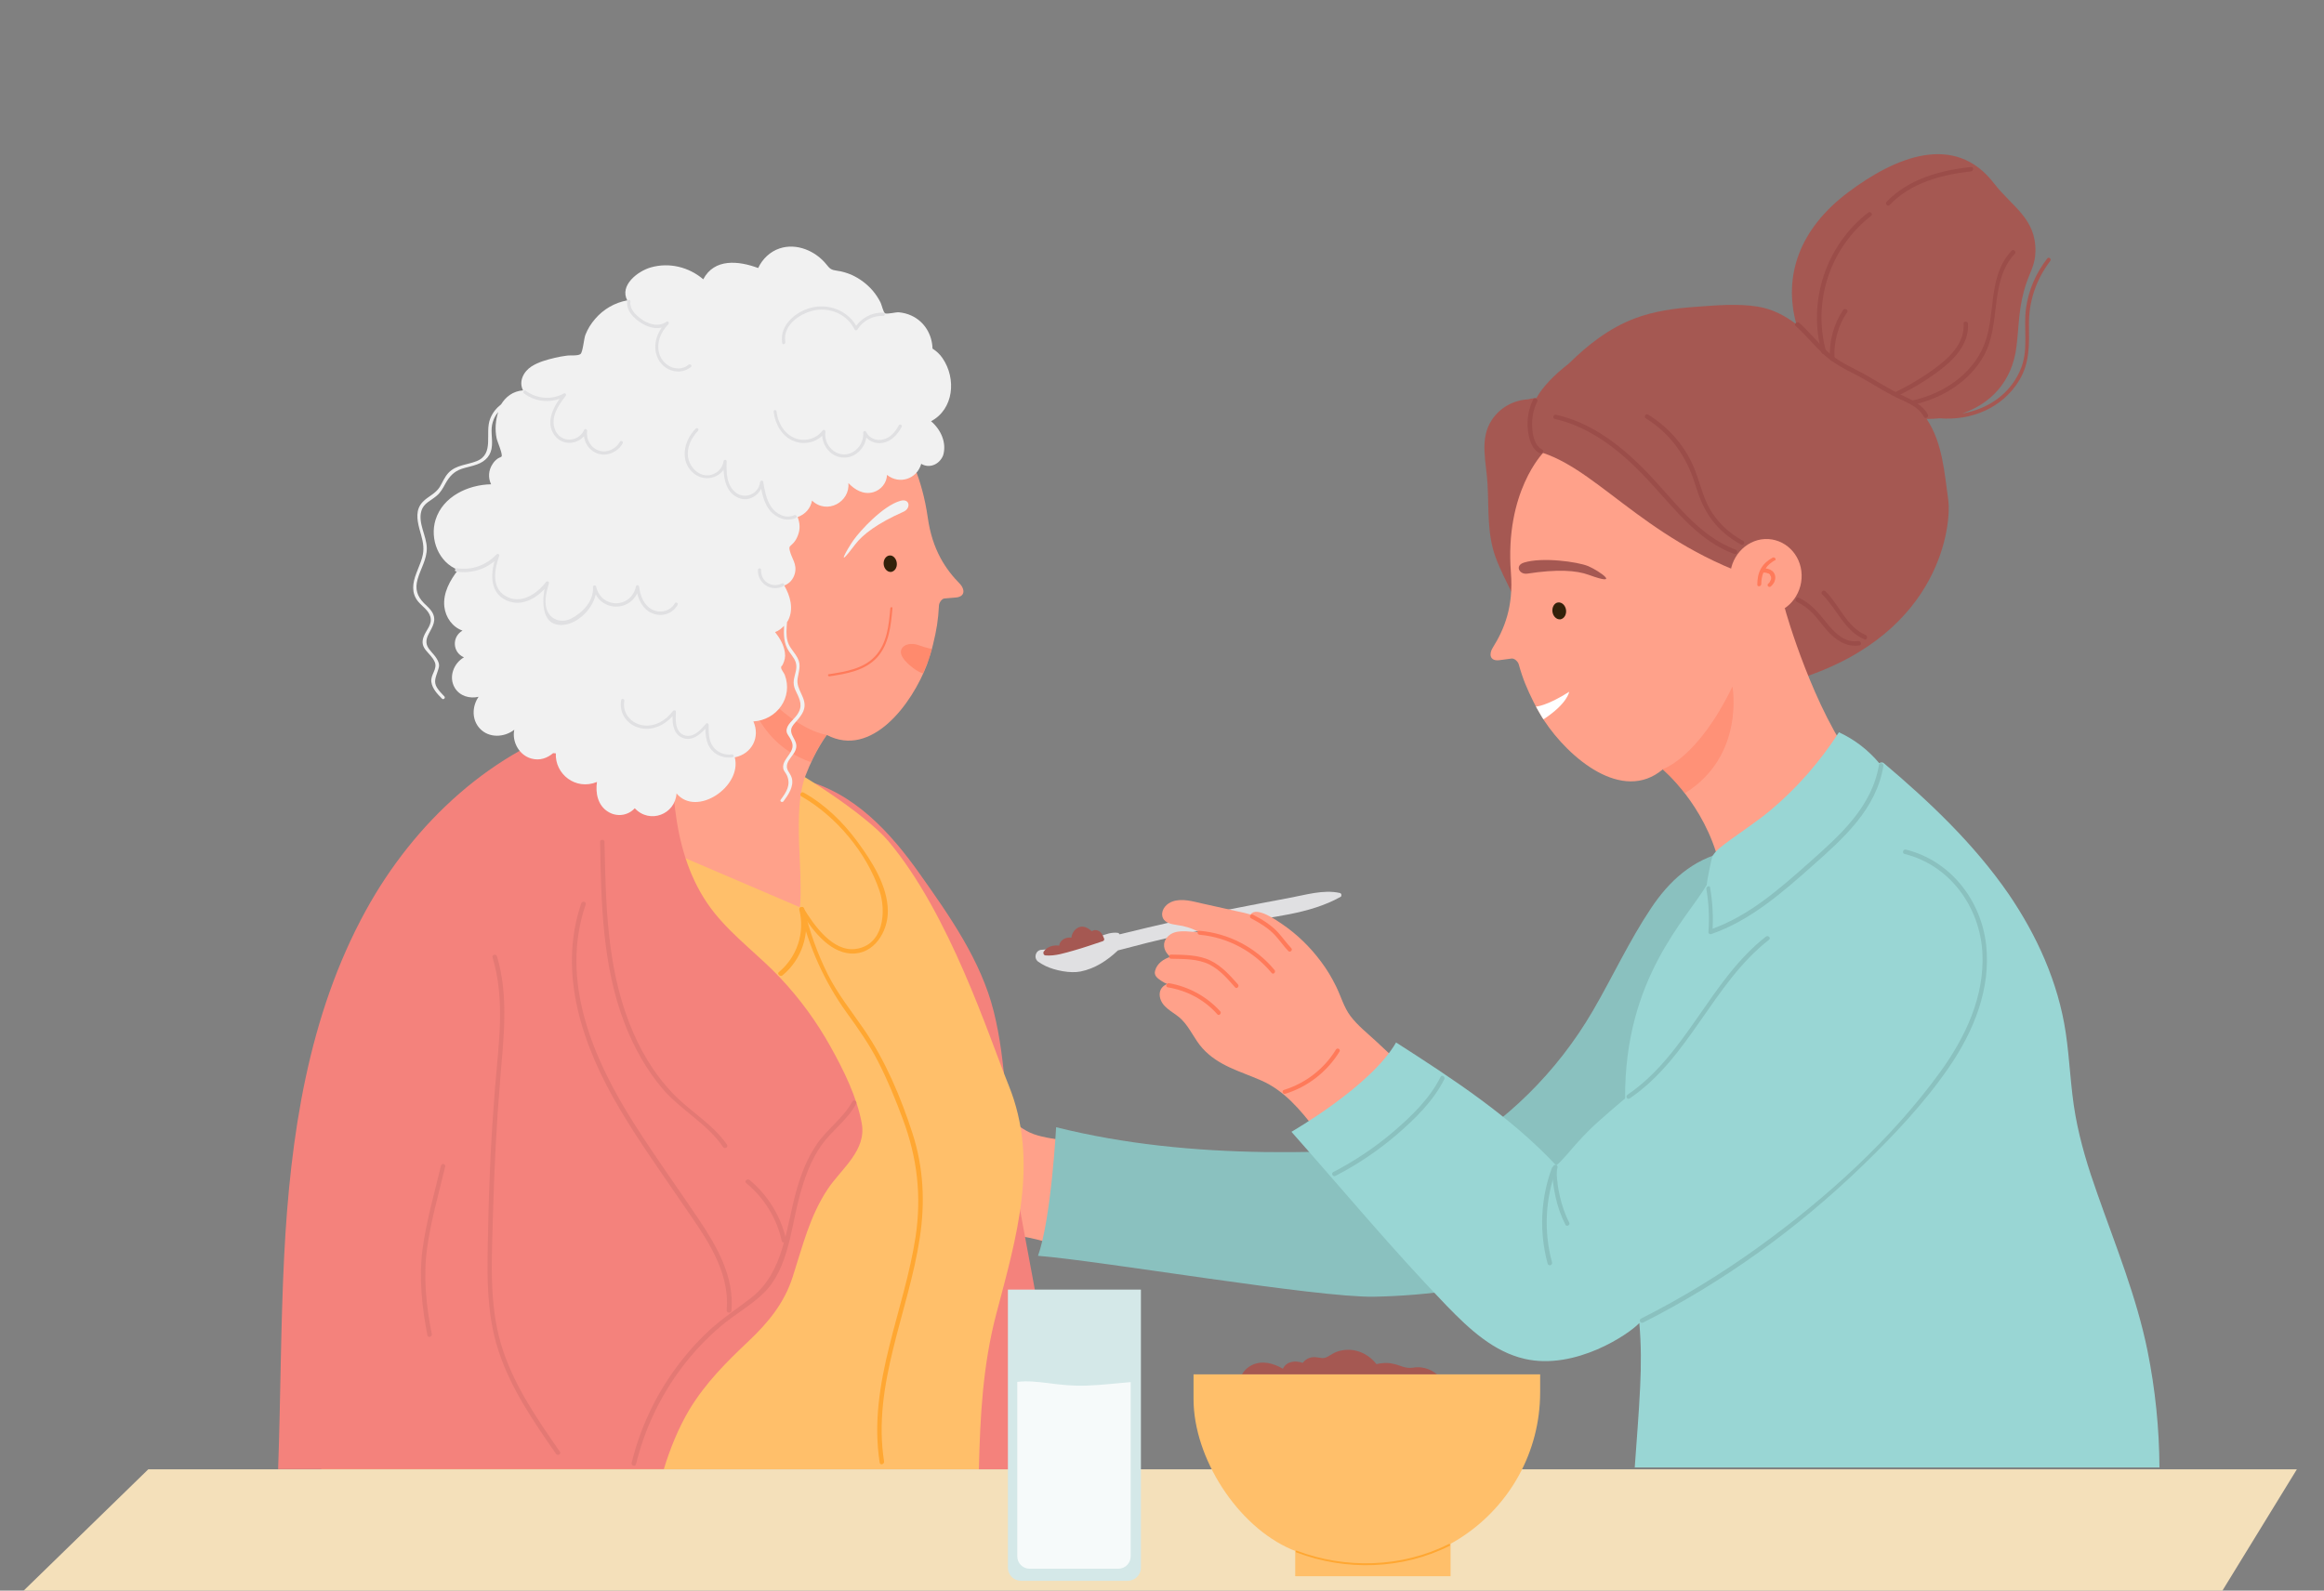 <?xml version="1.0" encoding="utf-8"?>
<!-- Generator: Adobe Illustrator 28.0.0, SVG Export Plug-In . SVG Version: 6.00 Build 0)  -->
<svg version="1.1" id="Layer_1" xmlns="http://www.w3.org/2000/svg" xmlns:xlink="http://www.w3.org/1999/xlink" x="0px" y="0px"
	 viewBox="0 0 1113 762" style="enable-background:new 0 0 1113 762;" xml:space="preserve">
<rect x="0" y="0" width="1113" height="762" fill="#808080" stroke="none"/>
<style type="text/css">
	.st0{fill:#FFA18A;}
	.st1{fill:#8AC1BF;}
	.st2{fill:#E0E0E2;}
	.st3{fill:#A55852;}
	.st4{fill:#FFFFFF;}
	.st5{opacity:0.4;fill:#FF7A5A;}
	.st6{fill:#33210A;}
	.st7{fill:#FF7A5A;}
	.st8{fill:#9B4D49;}
	.st9{fill:#99D6D4;}
	.st10{fill:#F4827C;}
	.st11{fill:#FFBF6A;}
	.st12{opacity:0.59;fill:#FF7A5A;}
	.st13{fill:#F1F1F1;}
	.st14{fill:#E47974;}
	.st15{fill:#FFA732;}
	.st16{fill:#F4E0BA;}
	.st17{fill:#D4E8E8;}
	.st18{opacity:0.8;fill:#FFFFFF;}
</style>
<g>
	<g>
		<path class="st0" d="M528.2,549.7c0,0-10.7-2-16.4-3c-5.5-1-11.5-1.5-16.8-3.4c-5-1.8-9.1-5.6-13.6-8.3c-3.9-2.4-8.1-4.4-12.4-6
			c-8.1-3.1-16.8-4.8-25.5-5c-3-0.1-14.9-0.7-15.1,4.4c-2.1,0.6-4.1,1.3-6.1,2.1c-5.5,2-10.9,4-16.4,6.1c-4.2,1.6-9.3,3-12.2,6.7
			c-1.8,2.3-2.7,6.1-0.6,8.5c2.3,2.6,5.7,1.3,8.3,0c3.5-1.7,7.1-2.7,10.8-2.9c-0.8,0.5-1.6,1-2.5,1.4c-4,2.1-9,4.6-9,9.8
			c0,3.7,3.1,5.7,6.4,6.1c-2.2,2.6-3.7,6.2-2.6,9.5c0.8,2.4,3,2.4,5.2,2.5c1.1,0,2.1-0.1,3.2-0.2c-0.4,0.6-0.8,1.2-1,2
			c-0.7,2.6,0.6,4.9,2.7,6.3c4,2.6,9.1,1.3,13.5,2.3c5.4,1.3,10.2,4.7,15.6,6.1c11.1,3,21-0.5,32-2.3c12-2,23.5,1.8,34.7,5.7
			C510.4,598,512.6,568.8,528.2,549.7z"/>
		<path class="st1" d="M837.5,434.2c-1.4-9.1-10.5-26.2-11.2-26.1c-15.8,3.8-26.8,13.8-35.6,27c-10.5,15.7-18.4,32.9-27.9,49.2
			c-17.1,29.3-41.5,53.4-71,70c-11.2-5-24-3.8-36.1-3.3c-16.6,0.7-33.2,1.1-49.8,0.9c-33.7-0.5-67.3-3.7-100.1-11.9
			c0,0-2.4,44.3-8.7,61.6c30.3,2.4,133.6,20.1,161,19.6c26-0.5,52.4-4.4,77.5-11.2c21.2-5.7,42.2-14.6,57.8-30.5
			c7.4-7.5,28.2-44.2,32.3-54C833.6,507.3,839.2,445.1,837.5,434.2z"/>
		<path class="st2" d="M641.7,427.8c-7.9-1.8-16.7,1-24.5,2.4c-9,1.7-18.1,3.4-27.1,5.2c-18,3.7-36,7.8-53.9,12.2
			c-0.2-0.3-0.4-0.6-0.8-0.7c-3-0.4-5.8,0.6-8.6,1.7c-3.5,1.4-7,2.7-10.6,3.7c-5.7,1.5-11.5,2.4-17.3,2.7c-2.9,0.1-4.1,3.9-1.7,5.7
			c1.1,0.8,2.4,1.5,3.6,2.1c4.4,2.1,11.8,3.6,16.7,2.6c7-1.4,12.8-5.3,17.9-10.1c18.7-5,37.5-9.4,56.5-13
			c16.8-3.2,35.1-4.2,50.2-12.7C642.6,429.3,642.6,428,641.7,427.8z"/>
		<g>
			<path class="st0" d="M671.2,510.2c0,0-7.9-7.4-12.2-11.4c-4.1-3.8-8.8-7.5-12.2-12c-3.2-4.2-4.6-9.6-7-14.4
				c-2-4.1-4.4-8.1-7.2-11.8c-5.2-7-11.5-13.1-18.7-18c-2.5-1.7-12.2-8.6-15-4.5c-2.1-0.6-4.2-1.1-6.2-1.5
				c-5.7-1.3-11.4-2.5-17.1-3.8c-4.4-1-9.4-2.5-13.9-1c-2.8,0.9-5.5,3.6-5.1,6.8c0.5,3.4,4.1,4.1,6.9,4.5c3.9,0.5,7.4,1.6,10.7,3.4
				c-1,0-1.9-0.1-2.9-0.1c-4.5-0.4-10.1-1-12.9,3.4c-2,3.1-0.5,6.5,2.1,8.6c-3.3,1-6.4,3.2-7.3,6.6c-0.7,2.4,1.2,3.7,3,4.9
				c0.9,0.6,1.8,1.1,2.8,1.5c-0.7,0.2-1.3,0.6-1.9,1.1c-2,1.8-2.1,4.4-1.1,6.8c1.9,4.3,7,6,10.1,9.3c3.9,4,6,9.4,9.8,13.6
				c7.7,8.5,17.9,10.9,28.1,15.4c11.2,4.9,18.8,14.2,26.1,23.6C630.1,541.2,647.8,517.8,671.2,510.2z"/>
			<path class="st3" d="M980.5,123.8c-5.4,6.9-9,15.1-10.2,23.8c-1.3,9.5,1.2,19.1-2.2,28.3c-4.8,12.7-16,20.1-28.4,22.2
				c13.3-4.5,23.9-15,26-31.9c1.4-11.2,0.9-19.2,4.8-30.7c1.9-5.5,4.2-8.9,4.3-15c0.3-15.8-11-21.3-19.8-32.6
				c-18.8-24.6-47.3-12.8-70,4.3c-23.1,17.4-31.1,39.8-24.7,63.1c-5.4-4-11.2-7.2-18.4-8.4c-9.8-1.6-20.2-0.6-30,0.1
				c-9.8,0.7-19.6,2-28.9,5.5c-12.2,4.6-22.5,12.6-31.7,21.7c-7,5.4-12.5,11.1-15.5,16.5c0,0-1.7,0-4,0.6
				c-6.9,0.4-13.4,3.9-17.3,9.8c-6.2,9.2-2.6,20.6-2.1,30.8c0.7,11.9-0.3,23.5,3.8,34.9c4.2,11.5,11.4,21.8,14.1,33.9
				c1.5,6.5,0.8,13,1,19.5c0.2,5.9,1.7,11.3,3.7,16.8l127.5-12.1c68.1-22.1,71.9-74.9,70.6-85c-1.9-13.7-2.8-27.8-10.4-39.2
				c2.1,0,4.2-0.1,6.2-0.3c15,1.2,30.1-4.8,38.2-18.3c5-8.4,4.7-16.9,4.6-26.3c-0.2-11.2,3.4-21.9,10.2-30.8
				C982.6,124,981.2,122.9,980.5,123.8z"/>
			<path class="st0" d="M826.2,436.3c41.6-18,62.1-54.1,62.6-70.2c-20-25.5-33.7-73.1-34-74.7c0-0.2-4.1-1.7-4.2-1.7
				c-3.4-0.7,3.6-8.8,0.2-9.7c-59.2-16.7-83.2-53.5-111.8-63c0,0-18.4,18.7-15.4,57.3c1.3,16.4-3.2,27.2-8.7,36
				c-1.9,3-1.4,6.4,2.9,6l6-0.8c1.4-0.3,3.1,1.4,3.5,2.6c2.1,7.5,4,11.8,7.1,18.1c1.6,3.2,3.3,6.2,5.2,9.1
				c11.7,17.7,37.3,39.6,56.7,23.3c0,0,20,16.6,27,44.8C825,422.6,826,427.4,826.2,436.3z"/>
			<path class="st4" d="M735.6,338.5c0.5,0.9,1.5,2.7,2,3.5c0.2,0.4,0.6,1,1,1.7c0.4,0.6,0.6,0.9,0.6,0.9
				c11.6-7.6,12.3-13.2,12.3-13.2C740.7,338.3,735.6,338.5,735.6,338.5z"/>
			<path class="st3" d="M760.9,275.4c-6-2.2-15.1-2.8-29.4-0.6c-3.9,0.6-6.2-3.9-1.6-5.3c8.7-2.7,25.6-0.4,30.7,1.7
				C766,273.5,776.8,281.2,760.9,275.4z"/>
			<path class="st5" d="M796.2,368.5c0,0,4.2,3.8,5.9,5.8c1.2,1.4,4.8,5.7,4.8,5.7c28.9-17.9,22.8-51.1,22.8-51.1
				C812.9,363.6,796.2,368.5,796.2,368.5z"/>
			<path class="st6" d="M743.5,293.1c0.3,2.2,2,3.8,3.8,3.6c1.8-0.3,3-2.3,2.7-4.5c-0.3-2.2-2-3.8-3.8-3.6
				C744.4,288.8,743.2,290.9,743.5,293.1z"/>
			<g>
				<path class="st0" d="M862.7,273.6c1.2,9.8-5.4,19-14.8,20.5c-9.4,1.5-17.9-5.3-19.2-15.2c-1.2-9.8,5.4-19,14.8-20.5
					C852.9,257,861.5,263.8,862.7,273.6z"/>
				<path class="st7" d="M850.3,267.6c-0.2-0.4-0.8-0.7-1.3-0.5c-2.3,1.3-4.3,2.9-5.6,5.2c-1.4,2.4-1.8,5.1-1.8,7.8
					c0,1.2,1.9,0.9,1.9-0.3c0-1.8,0.3-3.7,1-5.5c0,0,0,0,0.1,0c0.1,0,0.3,0,0.4,0c0.3,0,0.5,0,0.7,0.1c0.1,0,0.1,0,0.2,0
					c0.1,0,0.2,0.1,0.3,0.1c0.2,0.1,0.4,0.2,0.6,0.2c0,0,0,0,0,0c0,0,0,0,0.1,0c0.1,0,0.1,0.1,0.2,0.1c0.1,0.1,0.3,0.2,0.4,0.3
					c0,0,0,0,0.1,0.1c0.1,0.1,0.1,0.1,0.1,0.2c0,0.1,0.1,0.1,0.1,0.2c0,0,0,0.1,0,0.1c0.1,0.1,0.1,0.2,0.2,0.3
					c0,0.1,0.1,0.1,0.1,0.2c0,0,0,0,0,0c0,0.1,0.1,0.3,0.1,0.4c0,0.1,0,0.2,0,0.3c0,0,0,0,0,0c0,0,0,0.1,0,0.1c0,0.1,0,0.2,0,0.2
					c0,0.1,0,0.3-0.1,0.4c0,0,0,0.2-0.1,0.2c0,0,0,0.1,0,0.1c-0.1,0.1-0.1,0.3-0.2,0.4c-0.1,0.1-0.1,0.3-0.2,0.4c0.1-0.2,0,0,0,0
					c0,0.1-0.1,0.1-0.1,0.2c-0.1,0.1-0.2,0.3-0.3,0.4c-0.1,0.1-0.1,0.1-0.2,0.2c0.2-0.2,0,0-0.1,0c-0.4,0.3-0.5,0.9-0.2,1.3
					c0.3,0.4,1,0.5,1.4,0.1c0.7-0.6,1.3-1.4,1.7-2.2c0.6-1.5,0.6-3.2-0.4-4.5c-0.9-1.2-2.3-1.7-3.8-1.9c1-1.6,2.6-2.8,4.2-3.8
					C850.2,268.6,850.5,268.1,850.3,267.6z"/>
			</g>
			<path class="st8" d="M860,156.2c4.6,4.1,8.5,8.9,12.9,13.1c4.7,4.5,10.1,7.3,15.9,10.2c6,3.1,11.6,6.9,17.6,10
				c5.3,2.8,12,4.6,15,10.2c0.7,1.2,2.5,0.1,1.9-1.1c-2.6-4.7-7.4-6.9-12.1-9.1c-6.4-3-12.3-6.9-18.4-10.3
				c-6.2-3.4-12.4-5.9-17.6-10.8c-4.7-4.4-8.8-9.5-13.6-13.8C860.5,153.8,859,155.3,860,156.2L860,156.2z"/>
			<path class="st8" d="M734.3,191.3c-2.2,4.4-3.1,9.4-2.6,14.4c0.4,4.1,1.7,9.5,5.7,11.4c1.2,0.6,2.3-1.2,1.1-1.8
				c-3.5-1.7-4.5-6.9-4.7-10.4c-0.3-4.3,0.5-8.6,2.4-12.5C736.8,191.2,734.9,190.1,734.3,191.3L734.3,191.3z"/>
			<path class="st8" d="M916.2,193.9c13.8-3,26.9-11,33.9-23.5c8.4-15.1,2.5-35.7,14.8-48.8c1-1-0.6-2.5-1.5-1.5
				c-11.7,12.4-7.3,30.5-13.2,45.2c-5.8,14.3-19.9,23.5-34.6,26.6C914.3,192.1,914.9,194.2,916.2,193.9L916.2,193.9z"/>
			<path class="st8" d="M909.1,189.5c7.8-3.8,15.3-8.4,22-13.8c6.3-5.1,11.9-12.1,11.4-20.6c-0.1-1.4-2.2-1.4-2.1,0
				c0.5,8.4-5.5,15-11.7,19.8c-6.4,5-13.4,9.2-20.7,12.8C906.7,188.3,907.8,190.1,909.1,189.5L909.1,189.5z"/>
			<path class="st8" d="M874.5,168.3c-6.5-24.1,2-49.6,21.6-64.9c1.1-0.8-0.4-2.4-1.5-1.5c-20.2,15.8-28.9,42.3-22.2,67
				C872.8,170.2,874.9,169.7,874.5,168.3L874.5,168.3z"/>
			<path class="st8" d="M878.6,171.9c-0.5-7.9,1.6-15.8,6-22.3c0.8-1.2-1.1-2.2-1.9-1.1c-4.6,6.9-6.8,15.2-6.3,23.4
				C876.6,173.3,878.7,173.3,878.6,171.9L878.6,171.9z"/>
			<path class="st8" d="M905,98.2c10-10.6,24.8-14.5,38.9-16.1c1.4-0.1,1.4-2.3,0-2.1c-14.6,1.6-29.9,5.7-40.4,16.7
				C902.6,97.7,904.1,99.2,905,98.2L905,98.2z"/>
			<path class="st8" d="M744.7,200.7c19,4.4,33.9,17.5,46.7,31.6c11.6,12.7,22.5,27,39.2,33.1c1.3,0.5,1.9-1.6,0.6-2.1
				c-18-6.7-29.2-23.3-42-36.6c-12.2-12.7-26.4-24-43.9-28C743.9,198.3,743.3,200.4,744.7,200.7L744.7,200.7z"/>
			<path class="st8" d="M834.8,259.1c-5.9-3.2-11-7.7-14.8-13.4c-4.1-6.2-5.5-13.3-8.1-20.1c-4.3-11.3-12.4-20.7-22.6-27
				c-1.2-0.7-2.2,1.1-1.1,1.8c12,7.4,19.6,18.5,23.7,31.8c1.9,6.1,4.1,11.8,8,16.9c3.7,4.9,8.4,8.8,13.8,11.7
				C835,261.6,836,259.8,834.8,259.1L834.8,259.1z"/>
			<path class="st8" d="M860.5,288.3c3.1,1.5,5.8,3.5,8.1,6c2.2,2.4,4.1,5.1,6.3,7.6c3.9,4.5,9.3,8.3,15.6,7.3
				c1.3-0.2,0.8-2.3-0.6-2.1c-6.4,1.1-11.5-4.2-15.1-8.7c-3.8-4.8-7.5-9.3-13.2-12C860.3,285.8,859.3,287.7,860.5,288.3L860.5,288.3
				z"/>
			<path class="st8" d="M872.7,284.8c7.1,6.9,10.6,17.4,20.2,21.5c1.3,0.5,1.8-1.5,0.6-2.1c-9.1-3.8-12.6-14.4-19.3-21
				C873.2,282.3,871.7,283.8,872.7,284.8L872.7,284.8z"/>
			<path class="st9" d="M730.3,651c24.2,5.5,49.9-11.9,54.8-17.2c0.9,10.1,0.9,20.3,0.4,30.5c-0.6,12.9-1.7,25.8-2.6,38.7h251.3
				c-0.1-18.7-2-37.4-5.7-55.8c-5.3-26.1-15.3-50.4-24.1-75.5c-4.3-12.1-8.1-24.4-10.4-37.1c-2.4-13.2-2.7-26.7-4.7-40
				c-3.6-24-13.8-46.5-27.4-66.4c-16.5-23.9-37.7-44-59.7-62.6c-0.7-0.6-1.6-0.4-2.2,0c-5.2-6.2-11.7-11.3-19.3-14.8
				c-9,14-20,26.6-32.7,37.3c-6,5-12.4,9.2-18.7,13.8c-5.2,3.8-7.3,5.3-9.1,8.1c-0.4,0.6-2.7,11.7-2.8,13.9
				c-9.6,16.4-39.5,44.8-39.1,102.3c0,0-12.3,10.3-17.3,15.3c-3.6,3.6-7,7.4-10.3,11.3c-1.7,1.9-3.4,3.9-5.4,5.5
				c-21.9-23.4-49.7-41.6-76.7-58.9c-12,21-50.2,42.8-50.1,42.8c24.7,27.9,48.7,56.8,74.6,83.6C703.7,636.7,715.3,647.6,730.3,651z"
				/>
			<path class="st1" d="M786.9,633.6c38.4-19.4,73.7-44.9,104.7-74.8c15.2-14.7,30.2-30.5,42.2-48.1c11.5-16.9,19.7-37.1,17.4-58
				c-2.4-21.5-17.2-40.5-38.5-45.7c-1.3-0.3-1.9,1.7-0.6,2.1c21.8,5.4,36.1,25.4,37.3,47.3c1.1,20.9-8.1,40.4-20.1,57
				c-23.4,32.3-54.5,60.4-86.7,83.7c-18,13-36.9,24.6-56.7,34.6C784.6,632.4,785.7,634.2,786.9,633.6L786.9,633.6z"/>
			<path class="st1" d="M780.5,526.2c28.6-19.4,39.7-54.9,66.7-76c1.1-0.8-0.4-2.4-1.5-1.5c-26.8,21-37.9,56.4-66.2,75.7
				C778.3,525.2,779.3,527,780.5,526.2L780.5,526.2z"/>
			<path class="st1" d="M817.2,425.9c1.2,6.8,1.5,13.7,1,20.6c-0.1,0.7,0.7,1.2,1.3,1c18.8-6.5,34.2-20,48.8-33
				c14.9-13.2,30.3-27,33.7-47.6c0.2-1.3-1.8-1.9-2.1-0.6c-3.4,20.3-18.6,33.7-33.2,46.7c-14.4,12.8-29.4,26.1-47.9,32.4
				c0.4,0.3,0.9,0.7,1.3,1c0.5-7.1,0.1-14.1-1.1-21.2C819,424,817,424.6,817.2,425.9L817.2,425.9z"/>
			<path class="st1" d="M639.6,563.3c10.5-5.4,20.4-12.1,29.4-19.8c8.7-7.5,17.5-16.1,22.7-26.5c0.6-1.2-1.2-2.3-1.8-1.1
				c-5.1,10.3-13.8,18.7-22.4,26.1c-8.9,7.6-18.6,14.1-29,19.5C637.3,562.1,638.4,564,639.6,563.3L639.6,563.3z"/>
			<path class="st1" d="M743.2,559.6c-5.4,14.6-6.1,30.7-2,45.8c0.4,1.3,2.4,0.8,2.1-0.6c-4-14.7-3.3-30.3,2-44.6
				C745.7,558.9,743.6,558.3,743.2,559.6L743.2,559.6z"/>
			<path class="st1" d="M743.8,558.8c-0.6,2.4-0.4,4.7-0.1,7.1c0.3,2.4,0.7,4.8,1.2,7.1c1,4.8,2.6,9.4,4.8,13.7
				c0.6,1.2,2.5,0.1,1.8-1.1c-2.1-4-3.5-8.3-4.5-12.7c-0.5-2.2-0.9-4.3-1.1-6.5c-0.3-2.3-0.6-4.7,0-7.1
				C746.3,558.1,744.2,557.5,743.8,558.8L743.8,558.8z"/>
			<path class="st7" d="M559.3,473c9.2,1.5,17.6,6,23.7,12.9c0.8,1,2.2-0.5,1.4-1.4c-6.4-7.1-15.2-11.9-24.6-13.5
				C558.6,470.9,558,472.8,559.3,473L559.3,473z"/>
			<path class="st7" d="M560.9,459.3c6,0.1,12.9,0,18.4,2.8c4.9,2.5,8.6,6.8,12.2,10.9c0.8,1,2.2-0.5,1.4-1.4
				c-3.8-4.3-7.8-8.8-13.1-11.4c-5.7-2.8-12.7-2.8-19-2.9C559.6,457.3,559.6,459.3,560.9,459.3L560.9,459.3z"/>
			<path class="st7" d="M574.5,447.8c13.4,1.2,25.9,7.9,34.5,18.3c0.8,1,2.2-0.4,1.4-1.4c-8.9-10.8-22-17.6-35.9-18.8
				C573.2,445.7,573.2,447.7,574.5,447.8L574.5,447.8z"/>
			<path class="st7" d="M599.1,439.9c4.2,2.2,8.3,4.7,11.5,8.1c2.2,2.4,4.1,5.2,6.4,7.6c0.9,0.9,2.3-0.5,1.4-1.4
				c-2.3-2.4-4.2-5.2-6.5-7.7c-3.3-3.5-7.5-6.1-11.8-8.3C599,437.6,598,439.3,599.1,439.9L599.1,439.9z"/>
			<path class="st7" d="M615.5,524c10.8-3.3,20.1-10.6,26-20.2c0.7-1.1-1-2.1-1.7-1c-5.6,9.2-14.5,16.1-24.8,19.3
				C613.7,522.4,614.3,524.3,615.5,524L615.5,524z"/>
		</g>
		<g>
			<path class="st10" d="M485.5,561.5c-3.9-25.5-3.3-52-9.6-77c-6.1-24.3-21-45.5-35.3-65.7c-14.1-20-31.7-39.3-56.3-45.3v22.1
				c1.4,2.7,2.8,5.3,4.3,7.9c6.9,12,12.9,24.2,17.4,37.3c8.9,26,14.3,53.3,18.7,80.3c9.3,56.9,11.5,114.8,9.6,172.3
				c-0.1,3-0.7,6.9-0.5,10.5h69.8C505.8,655.8,492.8,608.7,485.5,561.5z"/>
			<path class="st11" d="M468.8,703.9c0.6-24.9,1.8-49.8,8.4-74.7c9.5-36.1,20.6-72.9,5.9-109.2c-9.7-24-28.1-81.8-57.6-117
				c-11.4-13.5-45.9-35.2-54.9-39c-0.3-0.1-0.5-0.1-0.7,0c-8.2,0.3-21.6,1.6-34.6,3.7c-18.8,2.3-55.5,6.8-64.2,5.8
				c-0.2,0-11,0.2-11.2,0.3c-28.1,3.3-52.2,21.7-72.1,44.9c-16.3,19-19.1,37.5-17.7,57.9c-1.1,6.9-1.6,14-1.7,21.2
				c-0.4,28.7-1.5,55.4-7.7,83.7c-4.6,20.7-10.1,41.3-12.8,62.4c-2.7,20.7-2.1,42.5,6.2,60.1H468.8z"/>
			<path class="st0" d="M458.2,286.2l-5.8,0.5c-1.3,0-2.6,2-2.7,3.2c-0.4,7.5-1.2,12-2.8,18.6c-0.8,3.4-1.8,6.6-2.9,9.7
				c-7.2,19.1-26.6,45.1-48,33.9c0,0-5.6,7.3-10.2,19.4c-3.3,8.7-3.5,20.3-3.1,33c0.1,2.2,1.4,25.8,0.3,30.1l-98-42
				c0,0,4.1-9.5,5.3-10.7c22-23.5,38.2-52,35.5-84.1c-0.2-2.5-0.4-4.7-0.5-6.3c0-0.2,3.5-2.5,3.5-2.5c3.1-1.4-5.1-7.5-2.2-9.1
				c51.8-28.2,67.2-69,92-84c0,0,20.4,14.8,25.7,51.9c2.2,15.7,8.6,25,15.6,32.1C462,282.3,462.3,285.6,458.2,286.2z"/>
			<path class="st12" d="M446.3,310.9c-0.3,0.9-0.8,2.8-1.1,3.7c-0.1,0.4-0.4,1.1-0.6,1.8c-0.2,0.6-2.5,6.2-2.5,6.2
				c-3.1-0.8-7.6-4.5-9.5-7.2c-3.6-5,1.9-8.5,7.7-6.2C443.7,310.4,446.3,310.9,446.3,310.9z"/>
			<path class="st13" d="M409.5,260.9c3.7-4.9,10.7-10.2,23.3-15.8c3.5-1.6,3-6.4-1.5-5.2c-8.4,2.3-19.4,14.4-22.5,18.8
				C405.6,263.2,399.7,273.9,409.5,260.9z"/>
			<path class="st5" d="M395.9,352c0,0-3.1,4.5-4.3,6.7c-0.8,1.6-3.3,6.4-3.3,6.4c-30.7-10.8-31.9-43.4-31.9-43.4
				C379.4,350.8,395.9,352,395.9,352z"/>
			<path class="st6" d="M429.5,269.8c0.2,2.2-1.1,4-2.8,4.2c-1.7,0.1-3.3-1.5-3.5-3.7c-0.2-2.2,1.1-4,2.8-4.2
				C427.7,265.9,429.3,267.6,429.5,269.8z"/>
			<path class="st10" d="M317.9,703.9c2.9-9.7,7.1-20,12.3-28.7c7.7-12.7,17.7-22.7,28.4-32.8c9.4-8.9,17-18.2,21-30.6
				c4.8-14.8,8.1-29.1,16.9-42.3c6.5-9.7,18.6-18.4,16.2-31.4c-2.3-12.6-8.7-25.5-14.9-36.6c-6.6-11.9-14.7-23-24-32.9
				c-10.1-10.8-22.3-19.6-31.6-31.2c-20.4-25.4-21-60.9-20.2-91.8h-39.7c-46.5,13.4-84,48.6-107,90.4
				c-27.8,50.5-36.3,108.7-39.2,165.5c-1.7,33.8-1.7,68.5-2.9,102.3H317.9z"/>
			<path class="st13" d="M445.9,201.8c10.9-5.8,12.2-20.4,5.5-30.2c-1.2-1.8-2.9-3.4-4.8-4.6c-0.2-6.7-3.8-12.9-10.1-15.8
				c-1.9-0.9-4-1.4-6.1-1.6c-1.2-0.1-5.6,1-6.5,0.5c-0.9-0.5-1.6-4-2.2-5.2c-1-2-2.2-3.8-3.6-5.5c-2.8-3.3-6.4-6-10.4-7.8
				c-2.2-0.9-4.4-1.6-6.8-1.9c-2.7-0.4-3.4-0.8-5.1-3c-5.2-6.5-14.3-10.4-22.4-7.7c-4.6,1.5-8.3,5.1-10.3,9.4
				c-9.4-3.5-21-4.7-26.3,5.4c-6.9-5.9-16.3-8.2-25.1-5.7c-6.3,1.8-15.1,8.6-11.3,15.8c-6,1.1-11.4,4.2-15.4,8.9
				c-1.9,2.2-3.5,4.7-4.6,7.5c-0.8,1.9-1.2,8.3-2.4,9.3c-1.2,1-5.1,0.5-6.7,0.8c-1.8,0.2-3.7,0.6-5.5,1c-3.8,0.9-7.9,2-11.2,4.1
				c-3.9,2.5-6.3,7.3-4.1,11.5c-4.9,0.4-8.3,3.1-10.5,6.7c-2.3,1.8-4.1,4-5.2,6.8c-2.8,6.9,2.2,16.9-6.5,20.4
				c-4.5,1.8-9.9,1.8-13.5,5.6c-1.9,2-2.8,4.5-4.2,6.8c-2.1,3.3-5.5,4.4-8.1,7.1c-3.6,3.7-2.8,8.5-1.6,13.1c1,3.6,2.2,7.1,1.8,10.9
				c-0.4,3.6-2.1,6.9-3.3,10.2c-1.8,4.7-2.5,9.4,0.8,13.5c2,2.4,5,4.2,5.9,7.3c1.1,3.8-2,6.3-3.2,9.6c-2.2,5.9,3.3,7.5,5.3,12.1
				c1.5,3.4-2.2,6.2-1.6,9.7c0.5,3.2,2.9,5.7,5.1,7.9c0.7,0.7,1.8-0.4,1.1-1.1c-1.3-1.3-2.6-2.7-3.6-4.3c-1.6-2.7-0.5-4.9,0.4-7.7
				c0.5-1.6,1-2.6,0.4-4.3c-2-5.5-8.4-6.8-4.6-13.8c1.8-3.4,3.8-6.4,1.6-10.2c-1-1.7-2.6-3-4-4.4c-3.3-3.4-4.3-6.8-3-11.4
				c1.4-5,4.5-9.6,4.4-15c-0.1-5.8-4.3-11.9-2.6-17.7c1.1-3.8,4.4-4.8,7.2-7.2c2-1.6,3.1-3.7,4.3-5.9c1.9-3.4,4-5.8,7.8-7.1
				c2.4-0.8,4.9-1.2,7.3-2.1c4.2-1.5,6.9-4.4,7.2-9c0.3-3.9-0.8-7.5,0.4-11.3c0.5-1.8,1.4-3.4,2.6-4.8c-1.3,3.9-1.6,8.4-0.8,12.4
				c0.3,1.7,3.1,7.8,2.4,8.9c-0.1,0.2-1.7,0.8-2,1.1c-0.9,0.7-1.7,1.5-2.3,2.5c-2,3-2.2,6.6-0.7,9.7c-11,0.2-23.1,5.8-26.6,17
				c-2.9,9.3,1.5,20.5,10.8,24c-3.9,5-7.3,11.1-6.6,17.6c0.6,5.2,3.9,9.8,8.7,11.5c-5.1,2.9-4.9,10.4,0.7,12.8
				c-4.9,2.8-7.5,9.4-4.4,14.6c2.4,4,7.2,5.3,11.4,4.3c-3.1,4.5-3.4,10.9,0.6,15.2c4.4,4.7,11.7,4.3,16.5,0.6
				c-1.2,5.7,2.3,12.2,8.2,13.8c4,1.1,7.6-0.2,10.4-2.6c0.4,0,0.9,0.1,1.3,0.1c-0.5,9.9,9.5,17.9,19.7,13.7
				c-0.8,5.3,0.4,11.2,5.2,14.2c4.2,2.7,9.6,2,12.9-1.6c7.2,7.7,19.4,2.9,20-7.1c9.6,11.5,31.5-3.3,27.9-17.3
				c8.2-1.6,12.3-9.7,8.9-17.2c11.2-0.6,19.2-11.5,15-22.4c-0.4-0.9-1.7-2.5-1.7-3.3c0-1.2,0.2-0.3,0.8-1.6c0.9-1.9,1.3-3.5,1-5.7
				c-0.5-3.6-2.4-6.9-4.7-9.8c1.7-0.6,3.1-1.7,4.3-3c-0.2,4.3-0.2,8.5,2.4,12.3c1.7,2.5,3.6,4.3,3.5,7.5c-0.1,2.6-1.3,4.8-1.3,7.4
				c0,1.6,0.5,3,1.2,4.4c2,4.1,3.3,7,0.4,11.1c-1.6,2.3-5.2,4.7-5,7.8c0.1,1.2,1,2.2,1.6,3.2c1.8,3.1,1.7,4.8-0.2,7.7
				c-1.3,2-3.4,4.2-3,6.8c0.2,1.4,1.3,2.3,1.8,3.5c2,4.6-0.4,8.1-3,11.6c-0.6,0.8,0.7,1.5,1.3,0.8c2.3-3.1,5.1-7.1,4-11.2
				c-0.8-2.8-3.3-3.9-2-7.3c0.8-1.9,2.4-3.4,3.4-5.2c1.6-3.1,0.5-4.7-0.9-7.4c-2.2-4.2,0.5-5.6,2.9-8.7c1-1.3,2.1-2.8,2.5-4.5
				c1.4-5.4-4-9.1-3.1-14.6c0.8-4.8,2-7-1-11.4c-1.5-2.2-3.3-4.1-3.9-6.8c-0.7-2.7-0.4-5.7-0.2-8.5c0-0.1,0-0.1,0-0.2
				c0.2-0.3,0.4-0.6,0.6-1c2.7-5.4,1-11.6-1.9-16.6c2.6-1,4.4-3.1,5.1-5.9c1.1-4.5-1.6-7-2.5-11c-0.5-2.1,0.4-1.9,1.8-3.5
				c1-1.1,1.7-2.4,2.2-3.8c1.1-2.9,0.9-5.8-0.2-8.6c3.7-1.3,6.2-4.2,6.9-7.9c7.2,6.9,18.3,0.6,17.4-8.4c3.1,3.3,7.3,5.7,11.9,4.4
				c3.8-1.1,6.5-4.5,6.6-8.3c5.8,4.7,14.3,2.1,16.4-5.3c3.9,2.4,8.8,0.3,10.5-4.1C453.5,212,450.5,205.7,445.9,201.8z"/>
			<g>
				<path class="st2" d="M380.4,246.8c-4.2,1.9-8.9-0.6-11.2-4.2c-2.3-3.5-3-7.8-3.7-11.8c-0.2-0.9-1.4-0.6-1.5,0.2
					c-0.6,5.6-7.2,8.4-11.6,5c-4.5-3.5-4.6-9.7-4.4-15c0-1-1.4-0.9-1.5,0c-0.4,3.2-2.9,5.7-6,6.5c-3.3,0.9-6.7-0.8-8.7-3.4
					c-4.5-5.6-2.1-13,2.5-17.7c0.7-0.7-0.4-1.8-1.1-1.1c-5.8,5.8-7.9,15.9-0.8,21.6c5.7,4.6,14.7,1.6,15.6-5.9c-0.5,0-1,0-1.5,0
					c-0.2,6.4,0.4,14.9,7.4,17.6c5.3,2.1,11-2.1,11.6-7.6c-0.5,0.1-1,0.1-1.5,0.2c0.9,5.1,1.9,10.9,5.9,14.6
					c3.1,2.8,7.4,4.1,11.3,2.3C382,247.7,381.3,246.4,380.4,246.8L380.4,246.8z"/>
			</g>
			<g>
				<path class="st2" d="M370.5,197.2c0.7,6,4,12,9.9,14.2c5.3,2,11.5,0.3,14.8-4.3c-0.5-0.2-0.9-0.4-1.4-0.6
					c-0.8,6,3.5,12.3,9.8,12.7c6.5,0.5,11.8-5.6,11.4-11.9c-0.5,0.1-0.9,0.3-1.4,0.4c1.6,3.4,5.4,5.1,9,4.5c4.2-0.7,7.3-4,9.2-7.7
					c0.5-0.9-0.8-1.6-1.3-0.8c-1.6,3-3.9,5.9-7.4,6.8c-3.3,0.9-6.8-0.5-8.3-3.6c-0.3-0.7-1.5-0.4-1.4,0.4c0.4,5.2-3.7,10.3-9,10.4
					c-5.6,0.1-9.9-5.5-9.1-10.8c0.1-0.9-0.9-1.3-1.4-0.6c-3.1,4.2-9,5.5-13.7,3.4c-4.9-2.2-7.7-7.4-8.3-12.5
					C371.9,196.2,370.4,196.2,370.5,197.2L370.5,197.2z"/>
			</g>
			<g>
				<path class="st2" d="M423,149.8c-5.6-0.2-10.7,2.6-13.7,7.3c0.4,0,0.9,0,1.3,0c-3.8-7.6-12.4-11.5-20.7-10
					c-7.9,1.4-16.8,8.2-15.3,17.2c0.2,1,1.6,0.6,1.5-0.4c-1.5-8.6,8.2-14.7,15.6-15.5c7.3-0.7,14.4,2.9,17.6,9.5
					c0.3,0.5,1,0.5,1.3,0c2.7-4.3,7.3-6.7,12.4-6.6C424,151.4,424,149.8,423,149.8L423,149.8z"/>
			</g>
			<g>
				<path class="st2" d="M218.4,273.8c7.8,1.2,15.2-1.3,20.6-7c-0.4-0.2-0.8-0.5-1.3-0.7c-2.7,7.3-3.8,17.6,4.8,21.5
					c7.9,3.6,15.7-1.7,20.4-7.9c-0.5-0.2-0.9-0.4-1.4-0.6c-1.9,6.7-3.2,20.8,7.8,20.3c8.3-0.4,16.8-9.9,16.3-18.1
					c-0.5,0.1-1,0.1-1.5,0.2c2.7,12.2,19.4,12.1,22-0.1c-0.5-0.1-1-0.1-1.5-0.2c0.6,5.2,2.9,10.9,8.3,12.8c4.4,1.6,9.3-0.1,11.6-4.2
					c0.5-0.9-0.8-1.6-1.3-0.8c-2.1,3.8-7.1,5-10.9,3c-4-2.1-5.7-6.7-6.2-10.9c-0.1-0.8-1.3-1.1-1.5-0.2
					c-2.3,10.7-16.6,10.9-19.1,0.1c-0.2-0.8-1.5-0.7-1.5,0.2c0.4,6.6-4.7,12.1-10.2,15c-4.8,2.6-10.5,0.8-12.1-4.7
					c-1.1-4,0.1-8.3,1.2-12.1c0.2-0.9-0.9-1.2-1.4-0.6c-4.4,5.8-12.3,11.1-19.6,6.6c-6.7-4.1-5-13-2.8-19.1c0.3-0.7-0.8-1.3-1.3-0.7
					c-5.1,5.3-11.8,7.7-19.1,6.6C217.9,272.2,217.5,273.7,218.4,273.8L218.4,273.8z"/>
			</g>
			<g>
				<path class="st2" d="M350.5,361.4c-3.5,0.5-7.2-1-9.2-4c-2-3-1.9-6.7-1.9-10.2c0-0.6-0.9-1.1-1.3-0.5c-2.5,3-6.3,7.2-10.7,5.4
					c-4.2-1.8-3.9-7.3-3.7-11.1c0.1-0.8-1-0.9-1.4-0.4c-3.3,4.4-8.4,7.6-14.1,6.9c-5.8-0.7-10.3-5.8-9.2-11.7c0.2-1-1.3-1.4-1.5-0.4
					c-1.2,6.3,3,12.1,9.2,13.4c6.7,1.5,12.9-2.2,16.9-7.5c-0.5-0.1-0.9-0.3-1.4-0.4c-0.3,4.4-0.3,10.4,4.5,12.5
					c5,2.2,9.5-2.3,12.4-5.7c-0.4-0.2-0.9-0.4-1.3-0.5c0,4.2,0.1,8.9,3.1,12.2c2.5,2.8,6.3,3.9,9.9,3.4
					C351.8,362.7,351.4,361.2,350.5,361.4L350.5,361.4z"/>
			</g>
			<g>
				<path class="st2" d="M374.4,279.5c-2.2,1.2-4.9,1-7-0.4c-2-1.3-3-3.7-2.9-6.1c0.1-1-1.5-1-1.5,0c-0.2,2.9,1.3,5.8,3.7,7.4
					c2.5,1.7,5.9,1.8,8.5,0.4C376.1,280.4,375.3,279,374.4,279.5L374.4,279.5z"/>
			</g>
			<g>
				<path class="st2" d="M251,188.5c5.7,4.3,13.5,4.8,19.7,1.3c-0.3-0.4-0.6-0.8-0.9-1.2c-4.3,5.4-9.1,13.5-4.1,20.1
					c4.2,5.5,12.7,4.1,15.4-2c-0.5-0.2-0.9-0.4-1.4-0.6c-0.7,4.6,1.8,9.4,6.3,11.1c4.6,1.7,9.9-0.6,12.2-4.8
					c0.5-0.9-0.8-1.6-1.3-0.8c-1.9,3.4-6,5.5-9.9,4.3c-4-1.2-6.4-5.4-5.8-9.4c0.1-0.8-1-1.4-1.4-0.6c-2.7,6.1-11.5,6.4-14-0.1
					c-2.3-5.9,1.6-11.7,5.1-16.1c0.5-0.6-0.1-1.6-0.9-1.2c-5.8,3.2-12.9,2.6-18.2-1.3C251,186.6,250.2,187.9,251,188.5L251,188.5z"
					/>
			</g>
			<g>
				<path class="st2" d="M300.4,144.4c-0.6,4.6,3.4,8.3,7,10.5c3.8,2.4,8.8,3.4,12.6,0.6c-0.3-0.4-0.6-0.8-0.9-1.2
					c-4.7,4.7-7.1,12-3.6,18.2c3.1,5.4,10.4,7.4,15.4,3.3c0.8-0.6-0.3-1.7-1.1-1.1c-4.6,3.8-11.1,1.2-13.5-3.8
					c-2.5-5.5-0.2-11.5,3.8-15.6c0.6-0.6-0.2-1.7-0.9-1.2c-3.4,2.5-7.7,1.5-11.1-0.6c-3.1-2-6.7-5.1-6.2-9.2
					C302,143.4,300.5,143.4,300.4,144.4L300.4,144.4z"/>
			</g>
			<path class="st7" d="M426.4,291.3c-0.7,8-1.5,17-7.4,23.2c-5.7,6-14.3,7.3-22.1,8.5c-0.6,0.1-0.4,1,0.3,1
				c8.1-1.2,17.1-2.7,22.9-9.1c5.7-6.4,6.6-15.3,7.3-23.5C427.5,290.7,426.5,290.7,426.4,291.3L426.4,291.3z"/>
			<path class="st14" d="M304.6,701.4c4.1-16.8,11.6-32.6,22.1-46.5c5.4-7.1,11.5-13.6,18.2-19.3c6.7-5.8,14.7-10.1,21-16.3
				c11.8-11.7,12.9-31.2,17.1-46.5c2.3-8.5,5.3-17,10.5-24.3c5-7,12.4-12,16.5-19.7c0.7-1.2-1.2-2.3-1.8-1.1
				c-4.3,7.9-11.9,13-17,20.4c-4.5,6.5-7.4,14-9.6,21.6c-5.2,18-5.9,39.5-21.7,51.9c-6.8,5.3-13.9,9.9-20.3,15.8
				c-5.8,5.4-11.1,11.4-15.8,17.8c-10.1,13.7-17.3,29.2-21.3,45.6C302.2,702.2,304.3,702.8,304.6,701.4L304.6,701.4z"/>
			<path class="st14" d="M350.3,627.8c1.4-16.2-6.9-30.6-15.6-43.6c-10.3-15.3-21.1-30.3-31-45.9c-19.6-30.9-35.8-68.3-23.2-105
				c0.4-1.3-1.6-1.9-2.1-0.6c-11.6,33.8,0.9,69.1,18.3,98.4c9.4,15.9,20.2,30.9,30.6,46.2c10.3,15,22.4,31.2,20.7,50.4
				C348,629.2,350.2,629.2,350.3,627.8L350.3,627.8z"/>
			<path class="st14" d="M287.4,403.3c0.5,29.4,1.1,59.7,11.9,87.4c4.4,11.2,10.3,21.9,18.2,31.1c8.7,10.1,21.3,16.6,28.8,27.7
				c0.8,1.1,2.6,0.1,1.9-1.1c-6.8-9.9-17.5-15.8-25.8-24.4c-9.3-9.7-16.2-21.4-21-33.9c-10.8-27.6-11.3-57.7-11.9-86.8
				C289.5,402,287.3,402,287.4,403.3L287.4,403.3z"/>
			<path class="st14" d="M357.4,566.8c8.6,7.1,14.6,16.8,17,27.7c0.3,1.3,2.4,0.8,2.1-0.6c-2.5-11.2-8.7-21.3-17.5-28.6
				C357.8,564.4,356.3,565.9,357.4,566.8L357.4,566.8z"/>
			<path class="st14" d="M268.1,695.4c-11.1-16-22.5-32.5-28.1-51.3c-6-20.1-4.4-42-3.9-62.8c0.6-21.6,1.7-43.2,3.5-64.8
				c1.6-19.5,4.1-39.3-1.6-58.4c-0.4-1.3-2.5-0.8-2.1,0.6c6.1,20.2,2.9,41.4,1.2,62.1c-1.8,22.3-2.9,44.6-3.3,66.9
				c-0.4,19.9-1.4,40.4,5,59.6c5.9,18,16.8,33.8,27.5,49.2C267.1,697.6,268.9,696.6,268.1,695.4L268.1,695.4z"/>
			<path class="st14" d="M211.2,558.4c-3.2,13.4-7.1,26.8-8.9,40.5c-1.7,13.7-0.2,27.4,2.4,40.8c0.3,1.3,2.3,0.8,2.1-0.6
				c-2.7-13.5-4.1-27.2-2.3-40.9c1.8-13.2,5.6-26.3,8.7-39.3C213.6,557.6,211.5,557.1,211.2,558.4L211.2,558.4z"/>
			<path class="st15" d="M374.7,467.3c9.4-7.7,13.5-20.3,10.4-32.1c-0.6,0.3-1.3,0.5-2,0.8c5.1,8.5,13.5,20.2,24.4,20.8
				c11.1,0.6,17.8-10.5,17.7-20.4c-0.1-12-7.6-23.7-14.5-33.1c-7-9.5-15.5-17.8-25.8-23.6c-1.2-0.7-2.3,1.2-1.1,1.8
				c16.6,9.5,31.2,26.9,37.4,45.2c3.4,10.2,1.9,26.1-11.4,27.9c-11,1.5-20-11.4-25-19.6c-0.6-1-2.3-0.4-2,0.8
				c2.8,11.1-1.1,22.7-9.9,30C372.1,466.6,373.7,468.1,374.7,467.3L374.7,467.3z"/>
			<path class="st15" d="M383.1,435.8c4.3,17.8,11.6,34.3,22.3,49.2c5.5,7.6,10.8,15.1,15.1,23.5c4.6,8.9,8.4,18.3,11.9,27.7
				c6.9,18.5,9,36.7,6.1,56.2c-2.7,17.7-8.2,34.8-12.5,52.1c-4.6,18.4-7.7,37.2-4.7,56.2c0.2,1.4,2.3,0.8,2.1-0.6
				c-5.8-36.7,11.7-71.4,17.1-107.1c2.6-17,1.8-33.7-3.5-50.1c-5.6-17.3-13-34.9-23.4-50c-5.9-8.6-12.4-16.7-17.1-26
				c-5-10-8.8-20.7-11.4-31.6C384.8,433.9,382.8,434.4,383.1,435.8L383.1,435.8z"/>
		</g>
	</g>
	<polygon class="st16" points="1002.5,862.8 -92.2,862.8 71,703.9 1100,703.9 	"/>
	<g>
		<path class="st17" d="M540.1,757.3H489c-3.5,0-6.3-2.8-6.3-6.3V617.8h63.7v133.3C546.4,754.5,543.5,757.3,540.1,757.3z"/>
		<path class="st18" d="M519.9,663.8c-6.1,0.2-11.9-0.4-17.9-1.2c-4.9-0.6-9.9-1.2-14.8-0.6v83.6c0,3.3,2.7,5.9,5.9,5.9h42.5
			c3.3,0,5.9-2.7,5.9-5.9v-83.5C534.3,662.7,527.1,663.6,519.9,663.8z"/>
	</g>
	<path class="st3" d="M690.7,661.6c0-0.4-0.1-0.7-0.4-1.1c-3.3-4-8.3-6.2-13.5-5.3c-3.9,0.6-6.1-1.2-9.8-1.9
		c-2.6-0.6-5.2-0.4-7.8,0.2c-4.4-5.6-11.4-8.3-18.5-6.1c-1.9,0.6-3.3,1.7-5,2.6c-2.1,1.1-3.2,0.4-5.4,0.2c-2.6-0.3-4.9,0.7-6.4,2.7
		c-3.8-1.3-7.8-0.7-9.5,2.8c-4.5-2.6-9.8-4.1-14.7-1.8c-3.4,1.6-5.5,4.5-6.1,8H690.7z"/>
	<g>
		<rect x="620.3" y="738.5" class="st11" width="74.4" height="16.6"/>
		<path class="st11" d="M618.6,742.3c-26-11.1-47-43.9-47-72.1v-11.8h166v8.6C737.6,724.3,679.3,768.1,618.6,742.3z"/>
		<g>
			<path class="st15" d="M620.9,743.7c23.5,9,50.9,8.2,73.4-3.2c0.5-0.3,0.1-1.1-0.5-0.8c-22.3,11.3-49.5,12-72.7,3.2
				C620.5,742.6,620.3,743.5,620.9,743.7L620.9,743.7z"/>
		</g>
	</g>
	<path class="st3" d="M528.8,449.7c-0.6-1.5-1.3-3.3-3-3.9c-1-0.4-2.1-0.3-2.9,0.3c-1.8-1.5-4-2.9-6.4-1.8c-2,0.9-3.1,2.8-3.4,4.9
		c-2.6-0.5-5.7,1.3-5.8,3.8c-2.8-0.3-5.6,0.3-7.4,2.8c-0.2,0.2-0.2,0.4-0.2,0.6c-0.1,0.6,0.4,1.3,1,1.3c4.6,0.4,9.4-1.2,13.7-2.4
		c4.6-1.3,9.2-2.9,13.7-4.4C528.5,450.8,529,450.3,528.8,449.7z"/>
</g>
</svg>
